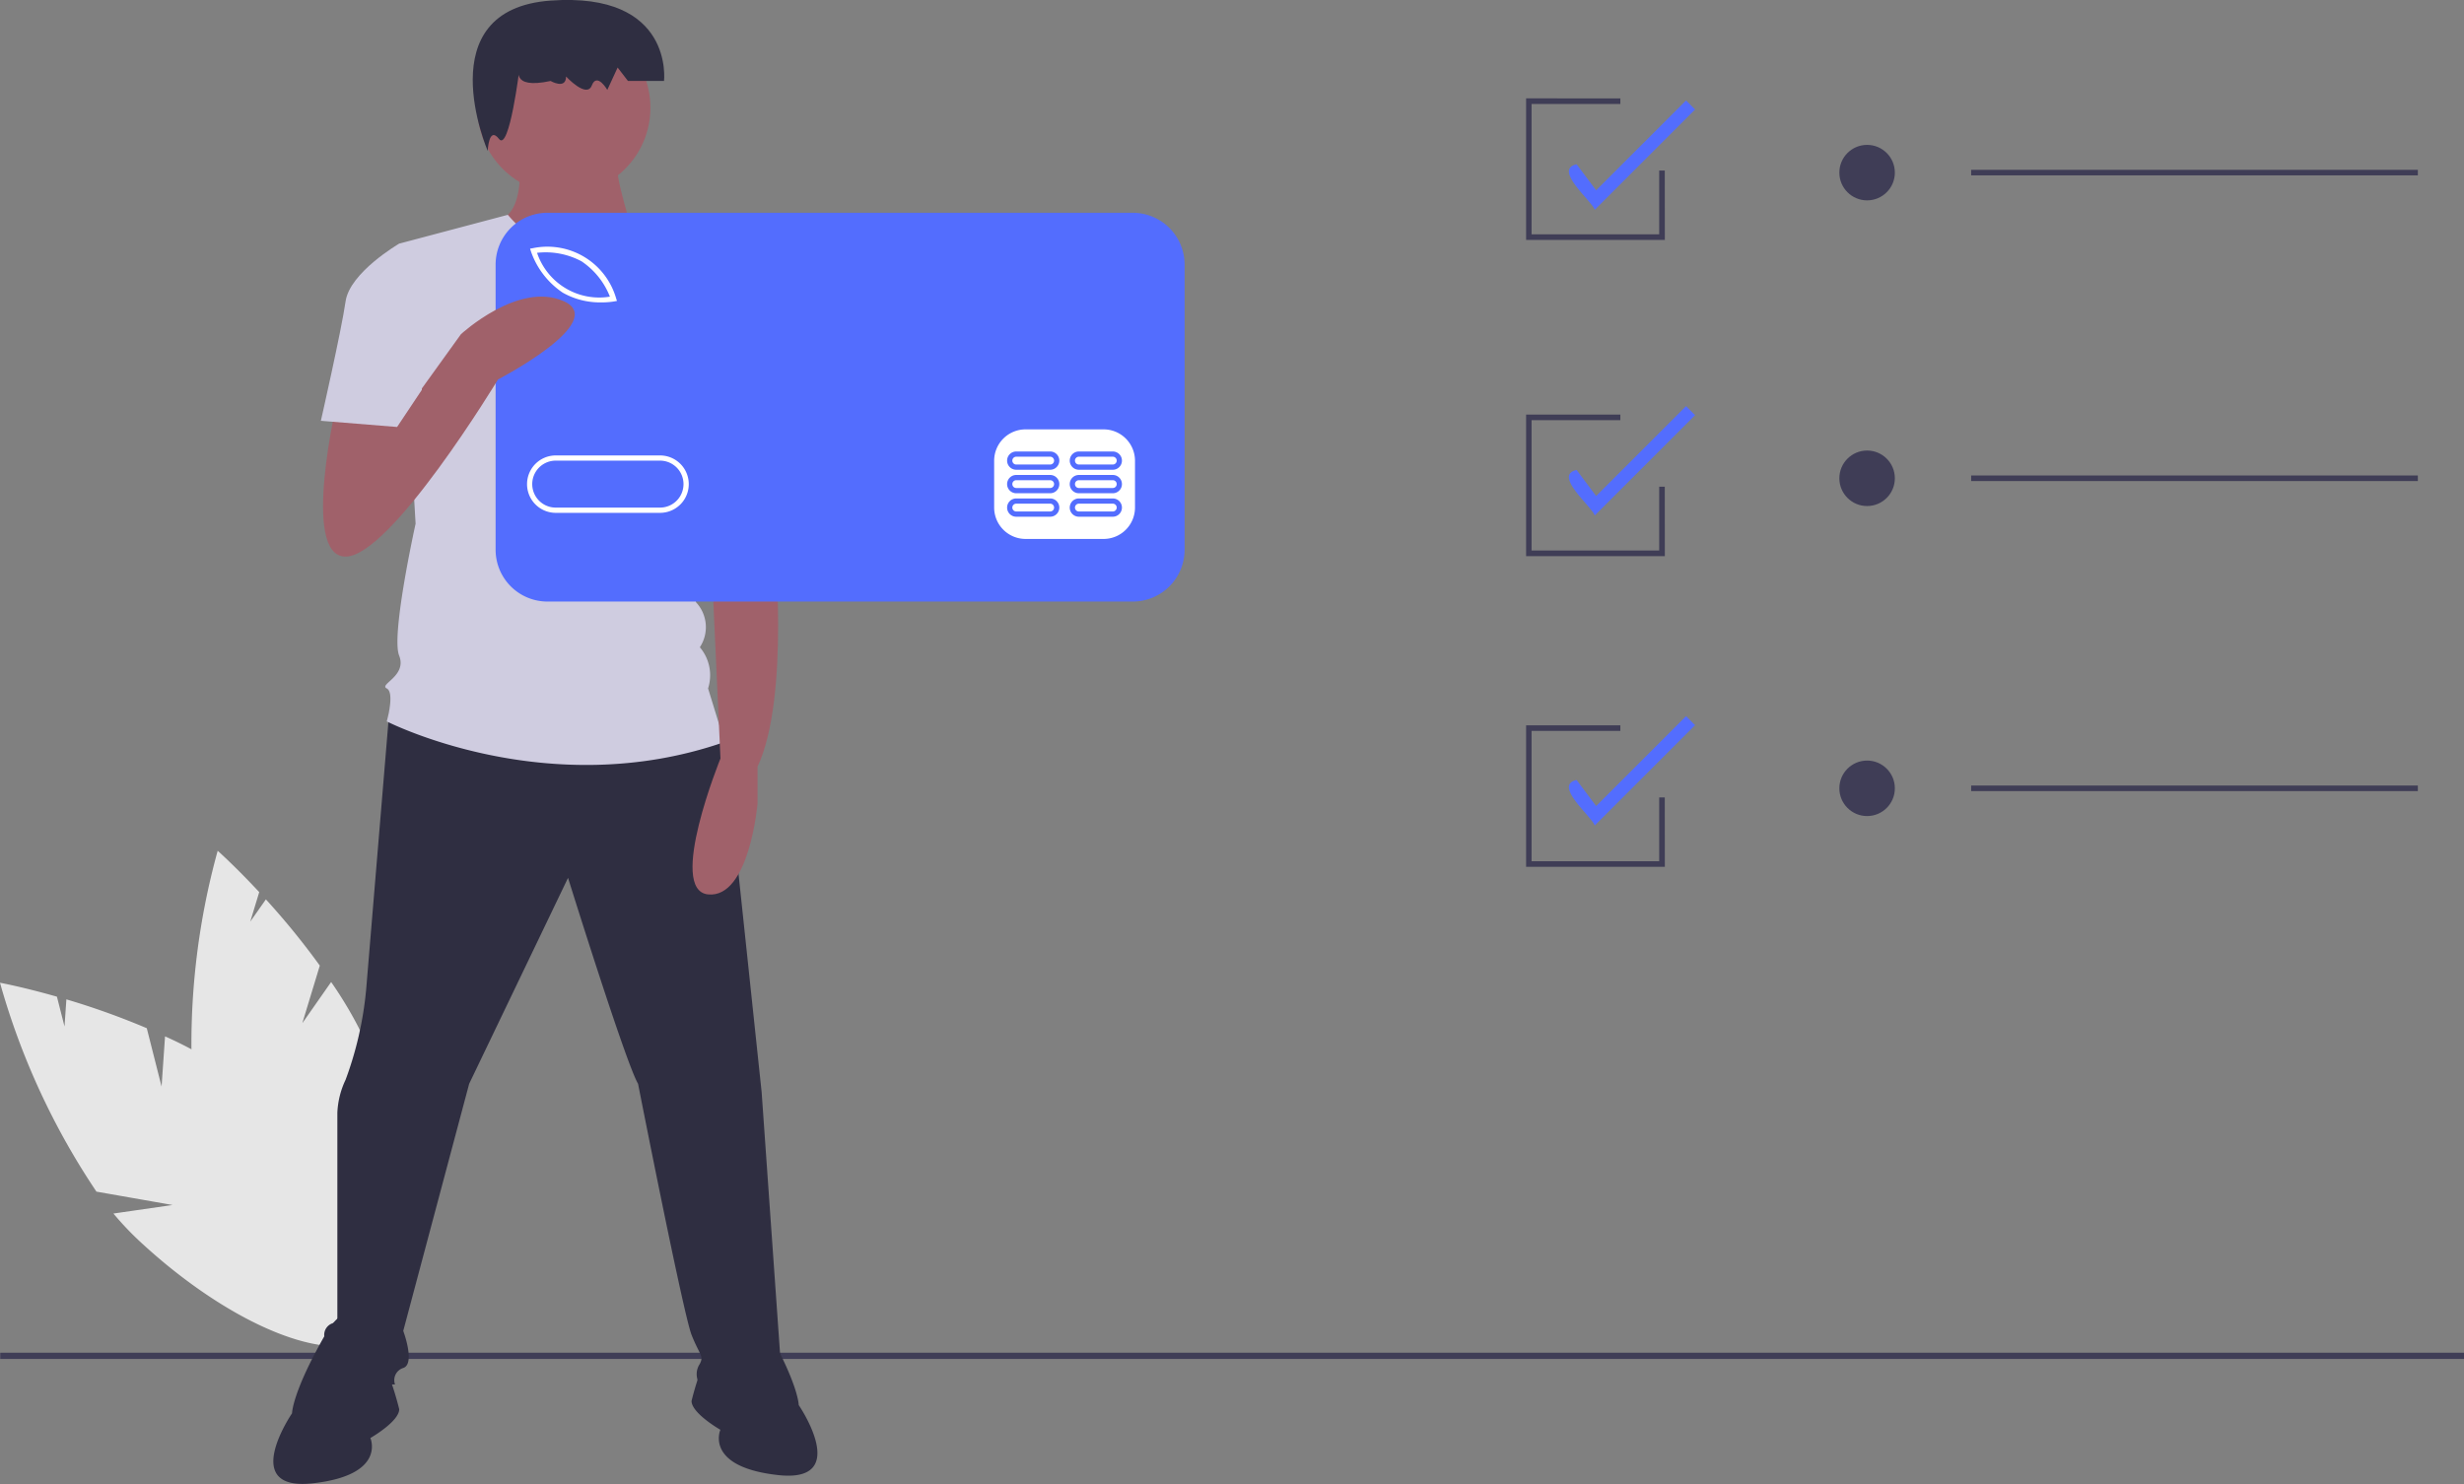 <svg id="img_freepass_08" xmlns="http://www.w3.org/2000/svg" width="132.294" height="79.693" viewBox="0 0 132.294 79.693">
  <rect x="0" y="0" width="132.294" height="79.693" fill="#808080" stroke="none"/>
  <path id="Path_6982" data-name="Path 6982" d="M164.635,542.346l-.794-3.133a40.707,40.707,0,0,0-4.317-1.549l-.1,1.456-.407-1.6c-1.819-.52-3.057-.748-3.057-.748a38.994,38.994,0,0,0,5.178,11.217l4.086.718-3.174.458a16.47,16.47,0,0,0,1.42,1.5c5.1,4.734,10.782,6.907,12.689,4.852s-.681-7.559-5.782-12.293a21.677,21.677,0,0,0-5.556-3.573Z" transform="translate(-155.96 -483.996)" fill="#e6e6e6"/>
  <path id="Path_6983" data-name="Path 6983" d="M230.693,498.474l.94-3.093a40.69,40.69,0,0,0-2.895-3.557l-.839,1.195.481-1.584c-1.289-1.385-2.23-2.221-2.23-2.221a38.994,38.994,0,0,0-1.365,12.279l3.126,2.726-2.954-1.249a16.452,16.452,0,0,0,.438,2.022c1.919,6.689,5.66,11.486,8.355,10.712s3.324-6.823,1.4-13.512a21.671,21.671,0,0,0-2.909-5.93Z" transform="translate(-214.462 -443.526)" fill="#e6e6e6"/>
  <rect id="Rectangle_3189" data-name="Rectangle 3189" width="132.282" height="0.334" transform="translate(0.012 72.644)" fill="#3f3d56"/>
  <path id="Path_6984" data-name="Path 6984" d="M276.351,430.548s-1.03,12.386-1.251,15.041a18.876,18.876,0,0,1-1.106,4.866,4.575,4.575,0,0,0-.442,1.769V463.5a.657.657,0,0,0-.664.885c.221.885.442,2.433.442,2.433h3.318a.685.685,0,0,1,.442-.885c.664-.221,0-1.991,0-1.991l3.539-13.271,5.308-11.059s3.1,9.953,3.76,11.059c0,0,2.433,12.386,2.875,13.492s.664,1.106.442,1.548a.987.987,0,0,0,0,1.106,29.493,29.493,0,0,0,4.424,0l-1.106-15.7-1.991-18.8-10.174-3.1Z" transform="translate(-255.439 -392.47)" fill="#2f2e41"/>
  <path id="Path_6985" data-name="Path 6985" d="M260.121,657.962s-1.106-3.981-2.875-.885-1.769,4.2-1.769,4.2-2.875,4.2,1.106,3.76,3.1-2.433,3.1-2.433,1.548-.885,1.548-1.548A15.865,15.865,0,0,0,260.121,657.962Z" transform="translate(-239.797 -585.38)" fill="#2f2e41"/>
  <path id="Path_6986" data-name="Path 6986" d="M406.341,654.993s1.106-3.981,2.875-.885,1.769,4.2,1.769,4.2,2.875,4.2-1.106,3.76-3.1-2.433-3.1-2.433-1.548-.885-1.548-1.548A15.864,15.864,0,0,1,406.341,654.993Z" transform="translate(-368.101 -582.853)" fill="#2f2e41"/>
  <path id="Path_6987" data-name="Path 6987" d="M336.355,237.686s.442,2.875-.885,3.539,2.875,3.1,3.981,3.1,3.1-2.212,3.1-2.212-1.106-3.318-.885-3.981Z" transform="translate(-308.511 -229.467)" fill="#a0616a"/>
  <circle id="Ellipse_551" data-name="Ellipse 551" cx="4.645" cy="4.645" r="4.645" transform="translate(25.632 1.141)" fill="#a0616a"/>
  <path id="Path_6988" data-name="Path 6988" d="M313.481,263.717l-5.529-3.35s-3.146,3.571-6.55-.41l-5.837,1.548.885,15.04s-1.327,5.972-.885,7.078-1.106,1.548-.664,1.769,0,1.769,0,1.769,8.626,4.424,18.137,1.106l-.885-2.875a2.321,2.321,0,0,0-.442-2.212,1.957,1.957,0,0,0-.221-2.433s.442-1.991-.664-2.875l-.221-3.1.664-1.548Z" transform="translate(-274.136 -248.421)" fill="#cfcce0"/>
  <path id="Path_6989" data-name="Path 6989" d="M328.86,186.144s-.554,1.2,1.661.719c0,0,.831.479.831-.24,0,0,1.107,1.2,1.384.479s.831.24.831.24l.554-1.2.554.719h1.938s.554-4.794-6.091-4.314-3.376,8.074-3.376,8.074.053-1.363.607-.644S328.86,186.144,328.86,186.144Z" transform="translate(-300.96 -182.515)" fill="#2f2e41"/>
  <path id="Path_6990" data-name="Path 6990" d="M409.714,344.589l.221,4.645s.885,8.626-.885,12.386v1.991s-.442,5.087-2.654,4.866.664-7.3.664-7.3l-.442-9.732-.442-5.529Z" transform="translate(-368.378 -320.445)" fill="#a0616a"/>
  <path id="Path_6991" data-name="Path 6991" d="M392.378,284.635l2.206-.358a10.772,10.772,0,0,1,3.1,5.667c.664,3.539.885,4.2.885,4.2l-5.308,1.327-2.875-5.53Z" transform="translate(-355.465 -269.118)" fill="#cfcce0"/>
  <rect id="Rectangle_3190" data-name="Rectangle 3190" width="34.905" height="17.339" transform="translate(27.412 12.993)" fill="#fff"/>
  <path id="Path_6992" data-name="Path 6992" d="M351.914,274a4.079,4.079,0,0,0-2.389-.457,3.522,3.522,0,0,0,3.912,2.354A4.082,4.082,0,0,0,351.914,274Z" transform="translate(-320.69 -259.966)" fill="#536dfe"/>
  <path id="Path_6993" data-name="Path 6993" d="M354.626,348.571h-5.6a1.261,1.261,0,1,0,0,2.522h5.6a1.261,1.261,0,0,0,0-2.522Z" transform="translate(-319.189 -323.834)" fill="#536dfe"/>
  <path id="Path_6994" data-name="Path 6994" d="M368.8,259.215H337.376A2.784,2.784,0,0,0,334.592,262v15.31a2.784,2.784,0,0,0,2.784,2.784H368.8a2.784,2.784,0,0,0,2.784-2.784V262a2.784,2.784,0,0,0-2.784-2.784Zm-32.2,1.9a3.841,3.841,0,0,1,4.458,2.682l.049.153-.158.028a4.194,4.194,0,0,1-.682.05,4.06,4.06,0,0,1-2.07-.522,4.4,4.4,0,0,1-1.706-2.21l-.049-.153Zm6.821,14.215h-5.6a1.541,1.541,0,1,1,0-3.083h5.6a1.541,1.541,0,1,1,0,3.083Zm25.5-.28a1.686,1.686,0,0,1-1.681,1.681h-4.2a1.686,1.686,0,0,1-1.681-1.681v-2.522a1.686,1.686,0,0,1,1.681-1.681h4.2a1.686,1.686,0,0,1,1.681,1.681Z" transform="translate(-307.982 -247.789)" fill="#536dfe"/>
  <path id="Path_6995" data-name="Path 6995" d="M521.259,362.209h-1.822a.49.49,0,1,0,0,.981h1.822a.49.49,0,0,0,0-.981Zm0,.7h-1.822a.21.21,0,1,1,0-.42h1.822a.21.21,0,0,1,0,.42Z" transform="translate(-464.874 -335.441)" fill="#536dfe"/>
  <path id="Path_6996" data-name="Path 6996" d="M543.833,362.209h-1.822a.49.49,0,1,0,0,.981h1.821a.49.49,0,1,0,0-.981Zm0,.7h-1.822a.21.21,0,0,1,0-.42h1.821a.21.21,0,0,1,0,.42Z" transform="translate(-484.085 -335.441)" fill="#536dfe"/>
  <path id="Path_6997" data-name="Path 6997" d="M521.259,353.744h-1.822a.49.49,0,0,0,0,.981h1.822a.49.49,0,0,0,0-.981Zm0,.7h-1.822a.21.21,0,1,1,0-.42h1.822a.21.21,0,1,1,0,.42Z" transform="translate(-464.874 -328.237)" fill="#536dfe"/>
  <path id="Path_6998" data-name="Path 6998" d="M543.833,353.744h-1.822a.49.49,0,0,0,0,.981h1.821a.49.49,0,0,0,0-.981Zm0,.7h-1.822a.21.21,0,0,1,0-.42h1.821a.21.21,0,1,1,0,.42Z" transform="translate(-484.085 -328.237)" fill="#536dfe"/>
  <path id="Path_6999" data-name="Path 6999" d="M521.259,345.279h-1.822a.49.49,0,1,0,0,.981h1.822a.49.49,0,0,0,0-.981Zm0,.7h-1.822a.21.21,0,1,1,0-.42h1.822a.21.21,0,0,1,0,.42Z" transform="translate(-464.874 -321.033)" fill="#536dfe"/>
  <path id="Path_7000" data-name="Path 7000" d="M543.833,345.279h-1.822a.49.49,0,1,0,0,.981h1.821a.49.49,0,1,0,0-.981Zm0,.7h-1.822a.21.21,0,0,1,0-.42h1.821a.21.21,0,0,1,0,.42Z" transform="translate(-484.085 -321.033)" fill="#536dfe"/>
  <path id="Path_7001" data-name="Path 7001" d="M273.164,295s-1.991,8.4.442,8.4,8.184-9.511,8.184-9.511,5.972-3.1,3.539-4.2-5.529,1.769-5.529,1.769l-3.573,4.961-.187-2.528Z" transform="translate(-255.052 -273.51)" fill="#a0616a"/>
  <path id="Path_7002" data-name="Path 7002" d="M277.135,271.677l-1.327-1.327s-2.654,1.548-2.875,3.1-1.327,6.414-1.327,6.414l4.092.332,1.327-1.991Z" transform="translate(-254.378 -257.266)" fill="#cfcce0"/>
  <path id="Path_7003" data-name="Path 7003" d="M722.809,224.587c-.167-.492-2.256-2.164-.976-2.446l1.05,1.4,4.828-4.827.485.486Z" transform="translate(-637.185 -213.321)" fill="#536dfe"/>
  <path id="Path_7004" data-name="Path 7004" d="M722.809,334.781c-.167-.492-2.256-2.164-.976-2.445l1.05,1.4,4.828-4.827.485.486Z" transform="translate(-637.185 -307.1)" fill="#536dfe"/>
  <path id="Path_7005" data-name="Path 7005" d="M722.809,446.549c-.167-.492-2.256-2.164-.976-2.446l1.05,1.4,4.828-4.827.485.486Z" transform="translate(-637.185 -402.218)" fill="#536dfe"/>
  <circle id="Ellipse_552" data-name="Ellipse 552" cx="1.49" cy="1.49" r="1.49" transform="translate(98.756 7.78)" fill="#3f3d56"/>
  <rect id="Rectangle_3191" data-name="Rectangle 3191" width="23.984" height="0.298" transform="translate(105.832 9.12)" fill="#3f3d56"/>
  <circle id="Ellipse_553" data-name="Ellipse 553" cx="1.49" cy="1.49" r="1.49" transform="translate(98.756 24.195)" fill="#3f3d56"/>
  <rect id="Rectangle_3192" data-name="Rectangle 3192" width="23.984" height="0.298" transform="translate(105.832 25.535)" fill="#3f3d56"/>
  <circle id="Ellipse_554" data-name="Ellipse 554" cx="1.49" cy="1.49" r="1.49" transform="translate(98.756 40.844)" fill="#3f3d56"/>
  <rect id="Rectangle_3193" data-name="Rectangle 3193" width="23.984" height="0.298" transform="translate(105.832 42.185)" fill="#3f3d56"/>
  <path id="Path_7006" data-name="Path 7006" d="M557.488,269.082H550.04v-7.6H555.1v.3h-4.767v7h6.852v-3.426h.3Z" transform="translate(-468.102 -222.532)" fill="#3f3d56"/>
  <path id="Path_7007" data-name="Path 7007" d="M557.488,157.082H550.04v-7.6H555.1v.3h-4.767v7h6.852v-3.426h.3Z" transform="translate(-468.102 -127.217)" fill="#3f3d56"/>
  <path id="Path_7008" data-name="Path 7008" d="M557.488,43.082H550.04v-7.6H555.1v.3h-4.767v7h6.852V39.358h.3Z" transform="translate(-468.102 -30.199)" fill="#3f3d56"/>
</svg>
